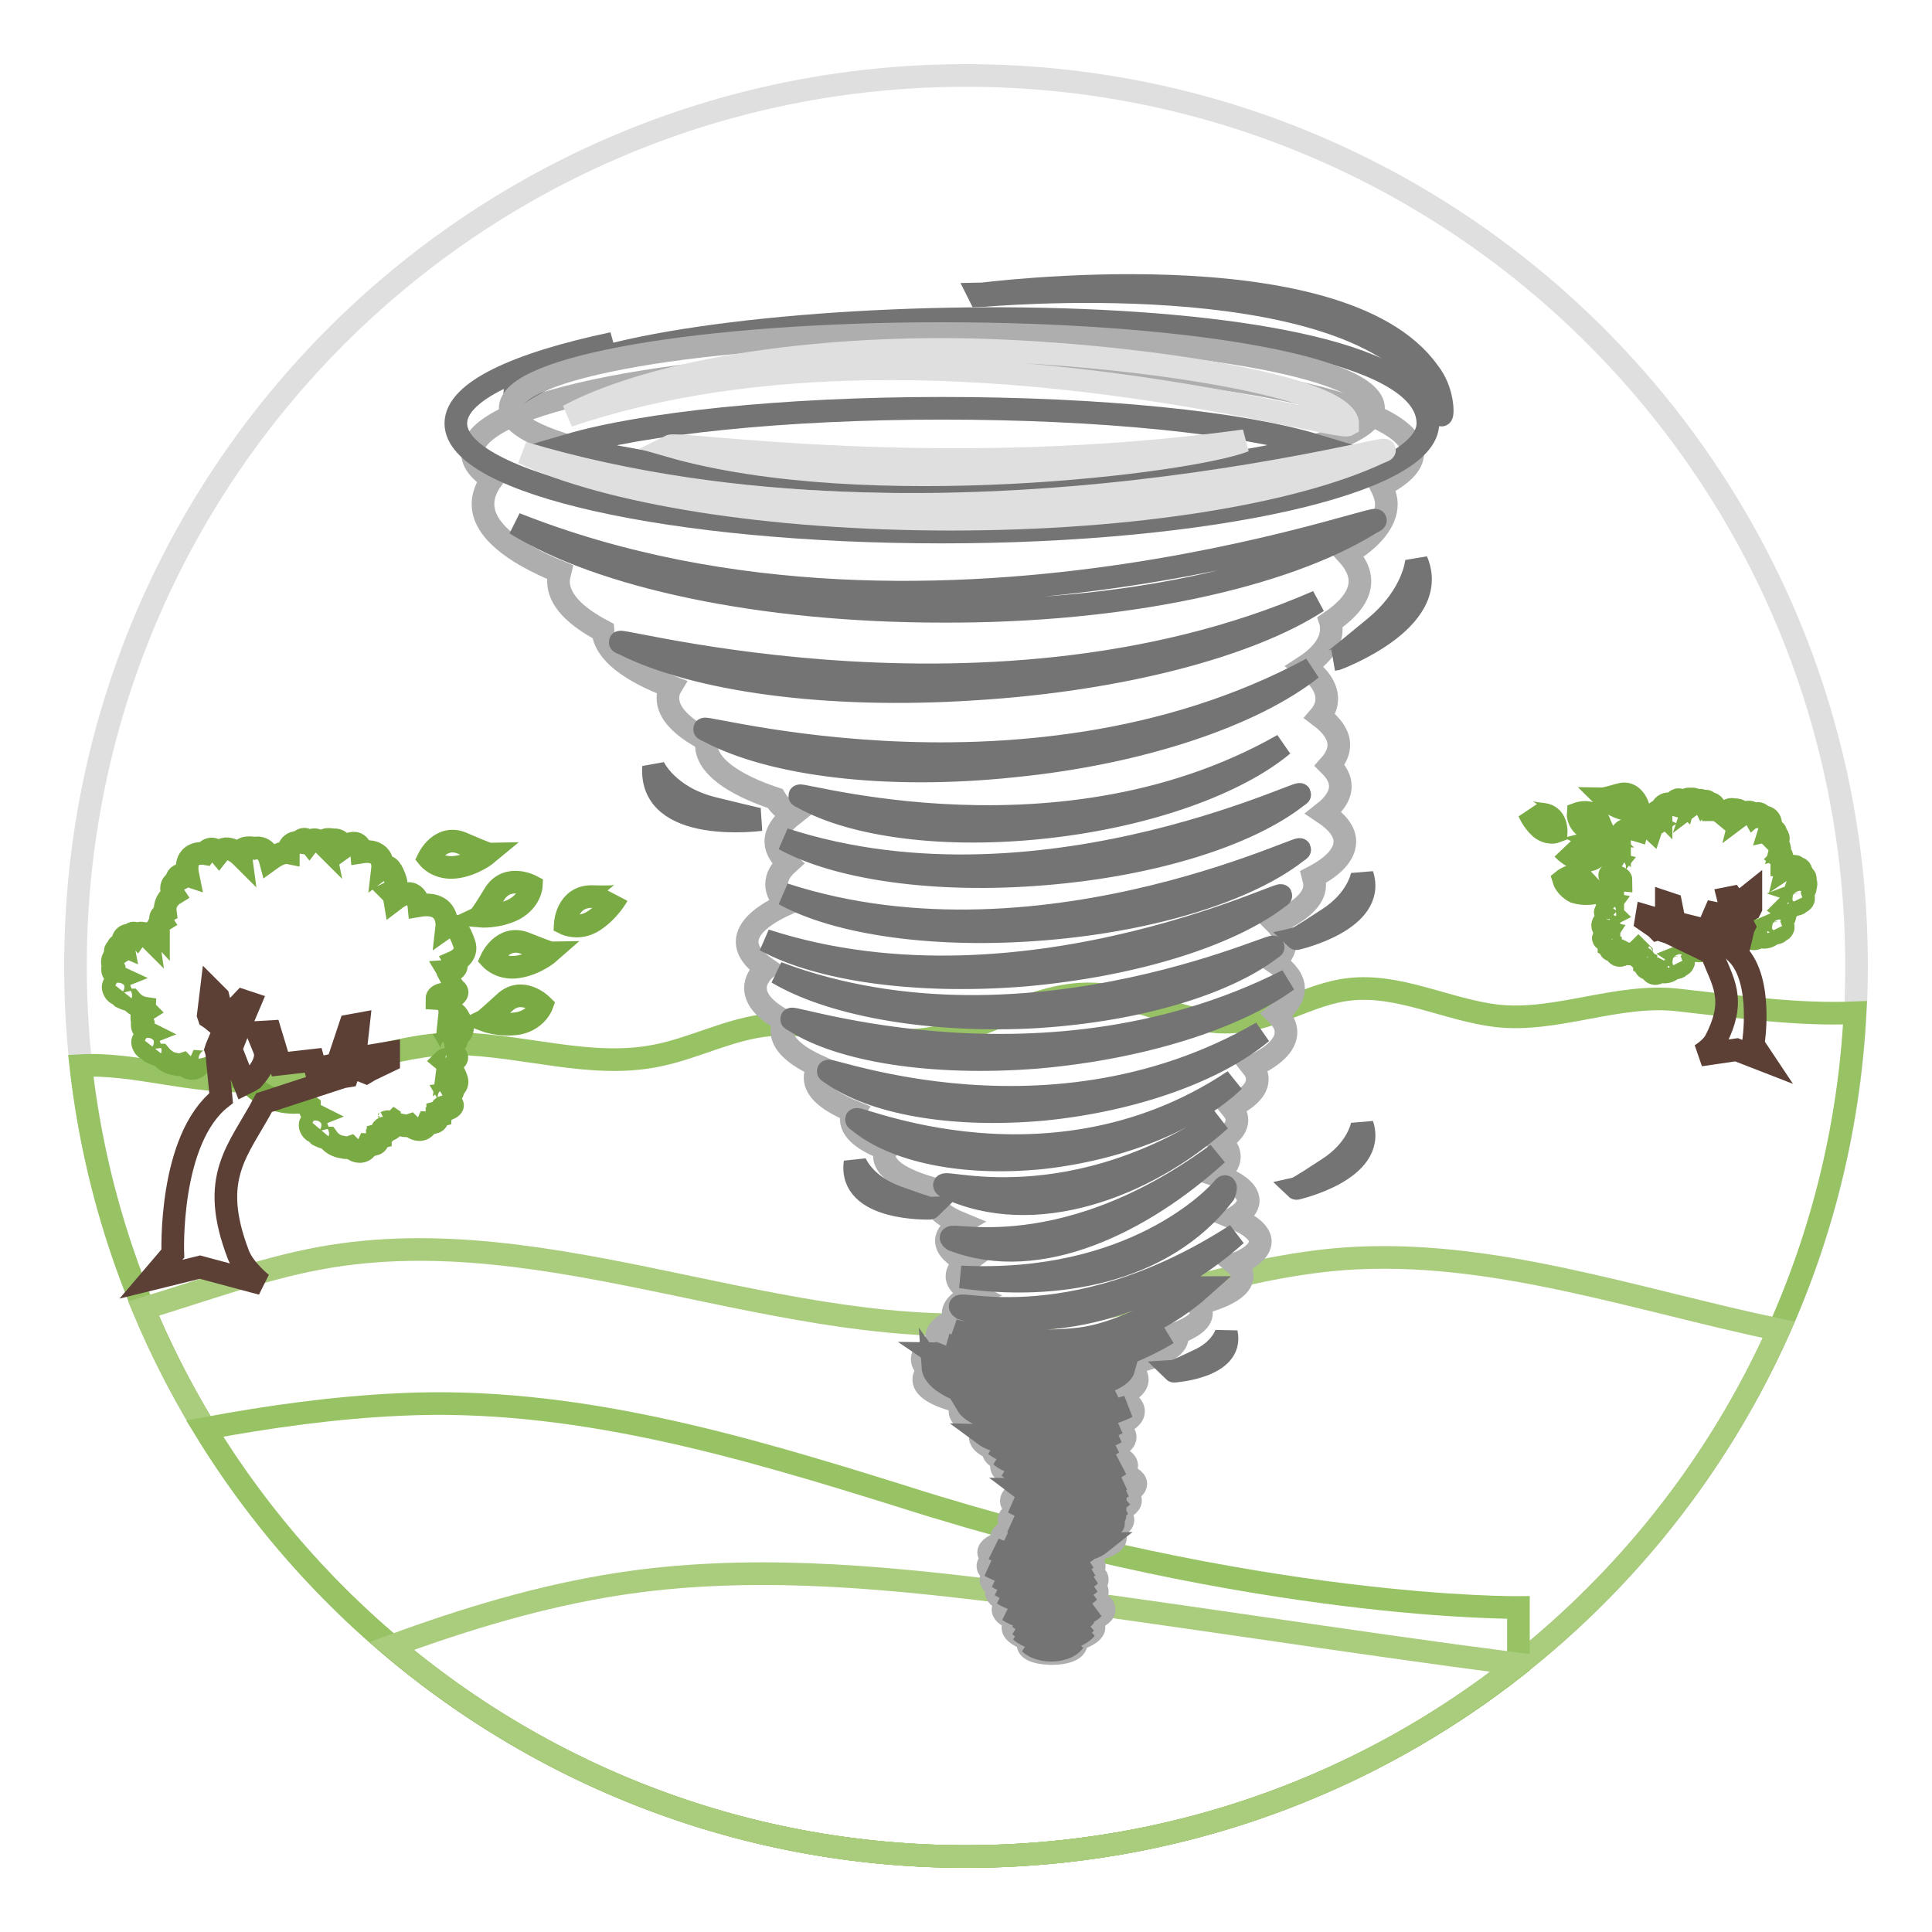 <?xml version="1.0" encoding="utf-8"?>
<!-- Svg Vector Icons : http://www.onlinewebfonts.com/icon -->
<!DOCTYPE svg PUBLIC "-//W3C//DTD SVG 1.1//EN" "http://www.w3.org/Graphics/SVG/1.1/DTD/svg11.dtd">
<svg version="1.1" xmlns="http://www.w3.org/2000/svg" xmlns:xlink="http://www.w3.org/1999/xlink" x="0px" y="0px" viewBox="0 0 256 256" enable-background="new 0 0 256 256" xml:space="preserve">
<g> <path stroke-width="3" fill-opacity="0" stroke="#dfdfdf"  d="M128,10c65.2,0,118,52.8,118,118s-52.8,118-118,118S10,193.2,10,128S62.8,10,128,10z"/> <path stroke-width="3" fill-opacity="0" stroke="#97c364"  d="M245.8,134.2c-7.7,0.3-14.5-0.7-23.5-1.7c-8-0.9-16.1,3-24,2.1c-6.6-0.8-13-4.3-19.6-3.5 c-5.2,0.6-9.9,4-15.2,4.3c-6.5,0.5-12.5-3.6-18.9-3.7c-8-0.2-15,5.5-23,6.1c-6.5,0.5-13-2.6-19.5-2c-5.2,0.4-10,3.1-15.2,4.1 c-8.6,1.7-17.4-1.4-26.2-1.6c-7.8-0.2-19.2,4.5-27,4.9c-8.5,0.4-15.7-2.4-23-2C17.3,200.1,67.3,246,128,246 C191.1,246,242.6,196.5,245.8,134.2z"/> <path stroke-width="3" fill-opacity="0" stroke="#a9cc7d"  d="M235.7,176.2c-19.1-4-38.3-10.8-57.6-9.4c-14.7,1.1-28.6,7-43.3,8.4c-30.9,3-61.7-14.1-92.3-8.5 c-7.7,1.4-15.6,4.3-23.5,6.7C36.9,216.1,79,246,128,246C176,246,217.3,217.4,235.7,176.2L235.7,176.2z"/> <path stroke-width="3" fill-opacity="0" stroke="#97c364"  d="M201.2,213c0,0-34.2,0.4-81.6-14.7C97.9,191.5,75.8,185,53,186.1c-8.7,0.4-17.3,1.6-25.9,3.2 C47.9,223.3,85.3,246,128,246c27.6,0,53.1-9.5,73.2-25.4V213L201.2,213z"/> <path stroke-width="3" fill-opacity="0" stroke="#a9cc7d"  d="M201.2,220.5c-23.1-3-46.1-6.7-68.6-9.6c-16.8-2.1-33.9-3.6-50.7-1c-10.3,1.6-20.2,4.6-30,8.2 C72.4,235.5,99,246,128,246C155.7,246,181.1,236.5,201.2,220.5z"/> <path stroke-width="3" fill-opacity="0" stroke="#aeaeae"  d="M142.5,217.3c1.2,2.6-8.2,2.2-5.9,0c-1-0.2-3.8-1.4-1.5-2.6c-1.4-0.3-2.2-0.9-2.2-1.4c0-0.4,0.4-0.7,1.1-1 c-1.3-0.3-2-0.8-2-1.4c0-0.2,0.1-0.4,0.3-0.6c-0.6-0.3-1-0.6-1-1c0-0.3,0.2-0.6,0.7-0.8c-0.7-0.3-1.1-0.6-1.1-1 c0-0.3,0.3-0.6,0.9-0.9c-0.5-0.3-0.8-0.6-0.8-0.9c0-0.5,0.7-1,2-1.3c-0.2-0.2-0.3-0.4-0.3-0.6c0-0.5,0.7-1,1.9-1.4 c-0.6-0.3-0.9-0.6-0.9-1c0-0.5,0.6-0.9,1.7-1.3c-0.9-0.3-1.4-0.8-1.4-1.2c0-0.5,0.5-0.9,1.5-1.3c-0.5-0.3-0.8-0.6-0.8-0.9 c0-0.3,0.2-0.5,0.5-0.8c-1.6-0.4-2.5-1-2.5-1.6c0-0.3,0.1-0.5,0.4-0.7c-0.9-0.4-1.5-0.8-1.5-1.3c0-0.1,0-0.2,0.1-0.3 c-1.1-0.4-1.8-1-1.8-1.5c0-0.4,0.4-0.8,1-1.2c-2.3-0.6-3.7-1.4-3.7-2.3c0-0.4,0.3-0.8,0.8-1.1c-3.4-0.7-5.6-1.8-5.6-3.1 c0-0.5,0.3-0.9,0.8-1.3c-0.7-0.4-1-0.9-1-1.4c0-0.8,0.8-1.5,2.2-2.1c-0.2-0.3-0.3-0.5-0.3-0.8c0-0.9,0.9-1.7,2.5-2.3 c-0.2-0.3-0.3-0.6-0.3-0.9c0-0.9,1-1.8,2.8-2.5c-1.4-0.7-2.3-1.5-2.3-2.4c0-0.7,0.5-1.3,1.3-1.9c-1.7-0.8-2.7-1.8-2.7-2.8 c0-0.8,0.7-1.6,1.9-2.3c-2.2-0.9-3.5-2-3.5-3.1c0-0.5,0.2-0.9,0.6-1.3c-4.4-1.1-7.2-2.7-7.2-4.5c0-0.3,0.1-0.6,0.3-0.9 c-3-1.1-4.7-2.5-4.7-4c0-0.3,0.1-0.7,0.3-1c-3.2-1.3-5.1-2.8-5.1-4.5c0-0.5,0.2-1,0.5-1.5c-3.1-1.4-4.9-3-4.9-4.7 c0-0.4,0.1-0.9,0.4-1.3c-2.5-1.3-3.9-2.8-3.9-4.4c0-0.9,0.5-1.8,1.4-2.6c-1.6-1.1-2.5-2.3-2.5-3.5c0-1.8,1.9-3.5,5.2-5 c-0.8-0.8-1.3-1.7-1.3-2.6c0-1,0.5-1.9,1.5-2.8c-1-0.9-1.6-1.9-1.6-2.9c0-1.2,0.8-2.4,2.2-3.5c-1.1-0.7-1.9-1.5-2.3-2.2 c-5.7-1.9-9.1-4.4-9.1-7.1c0-0.2,0-0.4,0.1-0.6c-3.3-1.7-5.2-3.6-5.2-5.6c0-0.5,0.1-1,0.4-1.5c-5.5-2.1-8.8-4.6-9-7.4 c-3.8-2-5.9-4.2-5.9-6.6c0-0.4,0.1-0.8,0.2-1.2c-6.4-2.6-10.2-5.7-10.2-9c0-1.1,0.4-2.2,1.2-3.3c-1.7-1.1-2.6-2.3-2.6-3.5 c0-6.8,27.9-12.2,62.3-12.2s62.3,5.5,62.3,12.2c0,1.6-1.5,3-4.2,4.4c0.4,0.8,0.7,1.6,0.7,2.4c0,2.3-1.9,4.6-5.2,6.6 c1.1,1.2,1.7,2.4,1.7,3.6c0,1.9-1.4,3.7-3.9,5.4c0.1,0.3,0.1,0.6,0.1,1c0,1.7-1.2,3.4-3.5,4.9c1.9,1.3,2.9,2.8,2.9,4.3 c0,0.8-0.3,1.6-0.9,2.3c1.6,1.2,2.5,2.5,2.5,3.8c0,0.9-0.4,1.8-1.2,2.7c0.9,0.9,1.4,1.8,1.4,2.8c0,1.2-0.8,2.4-2.2,3.5 c1.8,1.2,2.8,2.5,2.8,3.8c0,1.7-1.5,3.3-4.2,4.7c0.1,0.4,0.2,0.7,0.2,1.1c0,1.8-1.9,3.5-5.2,5c0.8,0.8,1.3,1.7,1.3,2.6 c0,0.9-0.5,1.8-1.4,2.6c1.6,1.1,2.5,2.3,2.5,3.5c0,1.2-0.8,2.3-2.2,3.4c0.8,0.8,1.2,1.5,1.2,2.4c0,1.6-1.6,3.2-4.5,4.5 c0.4,0.5,0.7,1.1,0.7,1.7c0,1.4-1.3,2.6-3.5,3.7c0.5,0.6,0.8,1.1,0.8,1.7c0,1-0.8,2-2.3,2.8c0.9,0.6,1.3,1.3,1.3,2.1 c0,0.8-0.6,1.7-1.8,2.4c2.7,0.9,4.3,2.1,4.3,3.4c0,0.8-0.7,1.6-1.9,2.3c2.2,0.9,3.5,2,3.5,3.1c0,1.1-1.2,2.2-3.3,3 c0.6,0.5,0.9,1,0.9,1.6c0,1.5-2.3,2.8-6,3.7c0.4,0.4,0.6,0.8,0.6,1.2c0,1-1.2,1.9-3.3,2.7c0.1,0.2,0.1,0.3,0.1,0.5 c0,1.3-2.2,2.5-5.6,3.3c-0.1,0.3-0.4,0.6-0.7,0.9c0.7,0.4,1,0.9,1,1.4c0,0.9-1.1,1.7-2.8,2.3c1.5,0.5,2.3,1.2,2.3,1.9 c0,0.8-1,1.5-2.7,2c1,0.4,1.6,0.9,1.6,1.4c0,0.5-0.4,0.9-1.2,1.2c0.2,0.2,0.3,0.4,0.3,0.6c0,0.2-0.1,0.5-0.4,0.7 c0.9,0.4,1.5,0.8,1.5,1.3c0,0.3-0.3,0.7-0.8,1c1.2,0.4,2,0.9,2,1.4c0,0.5-0.6,0.9-1.5,1.3c0.5,0.3,0.8,0.6,0.8,0.9 c0,0.6-0.8,1.1-2.1,1.5c0.7,0.3,1.1,0.7,1.1,1.1c0,0.5-0.7,1-1.9,1.4c0.6,0.3,0.9,0.6,0.9,1c0,0.6-1.1,1.2-2.8,1.6 c0,0.1,0.1,0.2,0.1,0.3c0,0.3-0.3,0.6-0.9,0.9c0.5,0.3,0.8,0.6,0.8,0.9c0,0.3-0.2,0.6-0.7,0.8c0.7,0.3,1.1,0.6,1.1,1 c0,0.3-0.2,0.5-0.6,0.8c0.4,0.2,0.6,0.5,0.6,0.8c0,0.4-0.4,0.7-1.1,1c1.3,0.3,2,0.8,2,1.4c0,0.6-0.9,1.1-2.2,1.4 C146.4,215.9,143.5,217,142.5,217.3L142.5,217.3z"/> <path stroke-width="3" fill-opacity="0" stroke="#747474"  d="M189.2,56.1c0,7.9-28.9,14.4-64.4,14.4c-35.6,0-64.4-6.4-64.4-14.4c0-4.2,8-7.9,20.8-10.6 c-7.7,2.7-14.2,5.7-12.8,6.9c0,0,0.6-0.6,4.1-2.4C92.6,39.4,189.2,38,189.2,56.1L189.2,56.1z"/> <path stroke-width="3" fill-opacity="0" stroke="#aeaeae"  d="M124.8,44.2c31.6,0,57.2,4.4,57.2,9.9c0,5.4-25.6,9.9-57.2,9.9c-31.6,0-57.2-4.4-57.2-9.9 C67.6,48.6,93.2,44.2,124.8,44.2z"/> <path stroke-width="3" fill-opacity="0" stroke="#747474"  d="M174.3,59c-9.9,2.9-28.4,4.9-49.5,4.9c-21.2,0-39.6-2-49.5-4.9c9.9-2.9,28.4-4.9,49.5-4.9 C145.9,54.1,164.4,56,174.3,59z"/> <path stroke-width="3" fill-opacity="0" stroke="#dfdfdf"  d="M178.6,56.3C177,57.2,119.8,40,75.3,55.1c9.9-5.3,28.4-8.8,49.5-8.8C145.9,46.3,178.8,50.8,178.6,56.3z  M182.7,60c8.5-3.3-56.8,16.9-113.4,0c11.3,5.3,32.5,8.8,56.7,8.8S171.4,65.3,182.7,60z"/> <path stroke-width="3" fill-opacity="0" stroke="#747474"  d="M181.5,69.4c8.5-4.3-56.7,22.4-113.2,0c11.3,7,32.4,11.6,56.6,11.6C149.1,81.1,170.2,76.4,181.5,69.4z  M113.3,154c0,0,1.1,3,5.5,4.6c4.4,1.6,4.5,1.5,4.5,1.5S112.4,160.5,113.3,154z M148,188.6c-9.5,3.2-17.1,0.3-17.1,0.3 C133.5,190.9,143.1,191.4,148,188.6z M147.9,189.8c-9.7,3.2-17.4,0.3-17.5,0.3C133.1,192.1,142.8,192.6,147.9,189.8z M147.5,191.2 c-8.7,3.2-15.6,0.3-15.6,0.3C134.3,193.5,143,194,147.5,191.2z M147.3,192.6c-8.2,3.2-14.7,0.3-14.7,0.3 C134.9,194.9,143.1,195.4,147.3,192.6z M148.4,194.1c-8.2,3.2-14.7,0.3-14.7,0.3C136,196.4,144.2,196.9,148.4,194.1z M148.6,196.1 c-7.3,2.6-13.2,0.3-13.3,0.2C137.4,197.9,144.8,198.3,148.6,196.1z M148.8,197c-7.4,2.6-13.2,0.3-13.3,0.3 C137.6,198.9,145,199.3,148.8,197z M135.4,198.1c7.3,2.6,13.2,0.3,13.3,0.2C146.6,200,139.2,200.3,135.4,198.1z M134.3,199.1 c7.9,2.6,14.3,0.3,14.3,0.3C146.4,201,138.4,201.4,134.3,199.1z M135.2,200.6c7,2.6,12.6,0.3,12.6,0.2 C145.8,202.5,138.8,202.9,135.2,200.6z M134.2,201.7c7.4,2.6,13.4,0.3,13.4,0.2C145.5,203.5,138.1,203.9,134.2,201.7z M133.7,203.2 c7.2,2.6,13,0.3,13,0.2C144.7,205.1,137.5,205.5,133.7,203.2L133.7,203.2z M131.8,206.5c6.7,2.5,12.1,0.1,12.1,0.1 C142,208.3,135.3,208.7,131.8,206.5z M133.1,204.4c7,2.5,12.6,0.1,12.7,0.1C143.8,206.1,136.8,206.6,133.1,204.4z M131.8,205.3 c6.8,2.5,12.3,0.1,12.3,0.1C142.2,207,135.3,207.5,131.8,205.3z M131.2,207.5c7.2,2.5,13,0.1,13,0.1 C142.2,209.2,135,209.7,131.2,207.5z M132.2,209c6.8,2.3,12.3-0.3,12.3-0.3C142.6,210.4,135.7,211.1,132.2,209z M135.1,214.4 c4.8,2.3,8.7-0.3,8.7-0.3C142.4,215.9,137.6,216.5,135.1,214.4L135.1,214.4z M132.6,210.1c6.5,2.3,11.8-0.3,11.8-0.3 C142.6,211.5,136,212.2,132.6,210.1z M132.9,211.2c6.3,2.3,11.4-0.3,11.4-0.3C142.6,212.6,136.2,213.3,132.9,211.2z M134.3,212.5 c5.4,2.3,9.7-0.3,9.7-0.3C142.5,214,137,214.6,134.3,212.5z M133.6,213.4c6.3,2.3,11.3-0.3,11.3-0.3 C143.2,214.8,136.9,215.5,133.6,213.4z M135.1,215.4c4.8,2.3,8.7-0.3,8.7-0.3C142.4,216.8,137.6,217.5,135.1,215.4L135.1,215.4z  M135.2,216.1c4.8,2.3,8.7-0.3,8.7-0.3C142.5,217.5,137.7,218.2,135.2,216.1z M136.4,217.7c3.3,1.6,5.9-0.2,5.9-0.2 C141.4,218.8,138.1,219.2,136.4,217.7z M128.1,186.1c6.1,3.3,14.9,2.2,21.3,0.3C142,190,129.9,189.1,128.1,186.1z M123.6,181.1 c4,5.6,20,4.9,24.1,3.5C141.9,188.4,123.9,185.5,123.6,181.1z M123.8,179.3c0.5,0,14.4,7.5,25.1,2.1 C148.2,183.9,135,187,123.8,179.3z M125.5,178.2c0,0,10.5,3.7,18.4,1.9c8-1.8,10.8-3.4,10.8-3.4s-8.4,5.4-17.1,4.7 C129,180.6,126,178.3,125.5,178.2L125.5,178.2z M126.4,176.3c0,0,8.3,2.1,16.7,1.1c7.3-0.9,15.1-6.8,16.1-6.8 C150.7,178.2,137.3,181.3,126.4,176.3z M127.5,173.4c-2.6-1.9,13.5,4.9,36.3-9.8C153.1,173.2,138.8,177,127.5,173.4z M162.2,158.2 c0.2-0.5,0.3-1.2,0-0.9c-1.2,1.5-12.2,13-34.9,11.9C139.7,171,154.1,168.8,162.2,158.2L162.2,158.2z M126.3,164.3 c-2.6-1.9,13.2,4.7,35-11.4C151.4,161.9,137.8,168.7,126.3,164.3z M125.4,157.3c-2.6-1.9,14.7,5.3,36.3-8.9 C151.8,157.3,137,162.8,125.4,157.3z M113.8,148.6c-3.6-2.4,24.1,11.7,49.7-5.4c-5.2,5-14.7,9-25.3,10.2 C127.6,154.5,118.5,152.5,113.8,148.6z M110.1,142.2c-4.1-2.4,27.6,11.7,57.1-5.4c-6,5-16.8,9-29,10.2 C125.9,148.1,115.5,146.1,110.1,142.2z M105.3,135.3c-4.7-2.4,31.6,11.7,65.3-5.4c-6.9,5-19.3,9-33.2,10.2 C123.4,141.2,111.4,139.2,105.3,135.3z M168.3,125.8c4.7-3-31.6,15.8-65.3,3.1c6.9,4.1,19.3,6.5,33.2,5.9 C150.1,134.1,162.1,130.5,168.3,125.8z M169.3,119c4.9-3.2-32.8,17-67.9,5.6c7.1,3.9,20,5.8,34.5,4.6 C150.4,127.9,162.9,123.9,169.3,119z M171.8,112.9c4.9-3.2-32.8,17-67.9,5.6c7.1,3.9,20,5.8,34.5,4.6 C153,121.9,165.4,117.9,171.8,112.9z M171.8,105.6c4.9-3.2-32.8,17-67.9,5.6c7.1,3.9,20,5.8,34.5,4.6 C153,114.6,165.4,110.6,171.8,105.6z M106.4,105.7c-4.9-2.2,32.5,10.7,63.6-7c-6.1,5.1-17.8,9.4-31.4,10.9 C125,111.1,113,109.4,106.4,105.7z M93.9,96.9c-6.2-2.6,40.9,12.7,79.9-8.3c-7.7,6.1-22.4,11.2-39.5,12.9 C117.2,103.3,102.1,101.3,93.9,96.9z M82.8,85.4c-7.1-2.8,46.7,14,91.8-5.7c-8.9,5.8-25.9,10.4-45.5,11.6 C109.4,92.6,92.2,90.1,82.8,85.4z M86.6,101.6c0,0,1.8,4,7.9,5.5c6.1,1.5,6.3,1.5,6.3,1.5S86,110.6,86.6,101.6z M129.7,39 c0.1,0,47.8-6.3,59.6,10.3c2,2.5,1.9,5.8,1.7,5.7c-0.1,0-1.1-2.7-1.7-3.8c-11.7-16.5-59.3-12-59.5-12L129.7,39z"/> <path stroke-width="3" fill-opacity="0" stroke="#dfdfdf"  d="M88.8,59.1c1.2-0.6,36,4.8,76.1-0.7C157.9,61.2,114.9,66.6,88.8,59.1z"/> <path stroke-width="3" fill-opacity="0" stroke="#747474"  d="M187.7,74.3c0,0-0.3,4.5-5.5,8.8c-5.2,4.3-5.3,4.3-5.3,4.3S191.1,82.3,187.7,74.3z M180.5,115.9 c0,0-0.5,3.3-4.6,5.9c-4.1,2.7-4.2,2.6-4.2,2.6S182.5,122,180.5,115.9L180.5,115.9z M162.5,176.6c0,0-0.6,2.3-3.8,3.7 c-3.1,1.5-3.2,1.4-3.2,1.4S163.5,181.2,162.5,176.6z M180.5,149c0,0-0.5,3.3-4.6,5.9c-4.1,2.7-4.2,2.6-4.2,2.6 S182.5,155.1,180.5,149z"/> <path stroke-width="3" fill-opacity="0" stroke="#79aa43"  d="M51.6,148.1c0,0.3-0.4,0.5-0.5,0.6c0.6-0.3,0.7,0.3,0.7,0.3c0.7,0.3-0.2,0.7-0.2,0.7 c-0.3,0-0.4-0.3-0.4-0.3c-0.8,0.1-0.5,0.5-0.5,0.5c0.6,0,0.1,0.4,0.1,0.4l-0.3,0l-0.4,0.1l0,0.1l0.3,0l0,0.2l-0.4,0.1l0,0.3 c0.2,0.7-1.2,0.6-1.2,0.6c-0.7,1.6-2.1,0.6-2.4,0.3c-0.3,0.1-0.7,0.1-1,0c-0.8-0.1-1.5-0.5-2-1.2c-0.5,0-1-0.3-1-0.3 c-0.6-0.1-0.1-0.8-0.1-0.8c-0.7,0.7-1.1-0.2-1.1-0.2c-0.4-0.8,0.4-1,0.4-1c-0.2-0.5,0.3-0.7,0.3-0.7c-0.8-0.4-0.9-0.9-0.9-1.2 c-0.3-0.2-0.5-0.4-0.8-0.6c-0.8,0.1-1.6,0.1-2.4,0c-2-0.3-3.8-1.3-5-2.9c-1.2-0.1-2.4-0.8-2.4-0.8c-1.4-0.3-0.3-2-0.3-2 c-1.1,1.3-2,0.6-2.3,0c0,0.5-1.2,0.4-1.2,0.4c-0.7,1.6-2.1,0.6-2.4,0.3c-0.3,0.1-0.7,0.1-1,0c-0.8-0.1-1.5-0.6-2-1.2 c-0.5,0-1-0.3-1-0.3c-0.6-0.1-0.1-0.8-0.1-0.8c-0.7,0.8-1.1-0.2-1.1-0.2c-0.4-0.8,0.4-0.9,0.4-0.9c-0.2-0.5,0.3-0.7,0.3-0.7 c-1.2-0.6-0.8-1.5-0.8-1.5c-0.4-1,0.4-1.5,0.4-1.5c-0.1-0.1-0.1-0.2-0.1-0.3c-0.7-0.1-1.4-0.5-1.9-1.1c-0.5,0-1-0.3-1-0.3 c-0.6-0.1-0.1-0.8-0.1-0.8c-0.7,0.8-1.1-0.2-1.1-0.2c-0.4-0.8,0.4-1,0.4-1c-0.2-0.5,0.3-0.7,0.3-0.7c-1.3-0.6-0.8-1.5-0.8-1.5 c-0.4-1,0.4-1.5,0.4-1.5c-0.4-0.6,0.2-0.9,0.2-0.9c0-0.6,0.7-0.3,0.7-0.3c-0.3-1.6,1-1.4,1-1.4c0.4-0.6,0.9,0,0.9,0 c0.5-0.7,1.4,0.2,1.4,0.2c-0.1-0.7,0.9-0.5,0.9-0.5c0.2,0,0.4,0,0.5,0.1c0-0.1,0-0.1,0-0.1c-0.4-1,0.4-1.5,0.4-1.5 c-0.4-0.6,0.2-0.9,0.2-0.9c0-0.2,0.1-0.3,0.3-0.4c-0.2-1.5,1.1-2.3,1.1-2.3c-0.8-1.2,0.4-1.8,0.4-1.8c0-1.2,1.5-0.7,1.5-0.7 c-0.7-3.4,2.2-2.9,2.2-2.9c0.9-1.3,1.9-0.1,1.9-0.1c1.1-1.4,2.9,0.4,2.9,0.4c-0.2-1.5,1.8-1,1.8-1c1.6-0.4,2.1,1.5,2.1,1.5 c1.1-0.8,1.9-1,2.4-0.9c0-1.6,1.5-1.4,1.5-1.4c0.6-0.9,1.3,0,1.3,0c0.7-0.9,1.9,0.3,1.9,0.3c-0.2-1,1.2-0.6,1.2-0.6 c1.1-0.2,1.4,1,1.4,1c2.2-1.6,2.4,0.6,2.4,0.6c3.1-0.5,2.8,2.1,2.8,2.1c0.8-0.6,1.3,0.4,1.7,1.6c0.3,0.8-0.2,1.4-0.6,1.6 c0.4,0.4,0.5,1,0.5,1c2.9-2.2,3.2,0.8,3.2,0.8c4.1-0.7,3.7,2.8,3.7,2.8c1-0.7,1.7,0.5,2.3,2.2c0.6,1.6-1.2,2.4-1.2,2.4 c0.7,1.2-0.9,1.3-0.9,1.3c0.6,1-0.4,1.5-0.7,1.7c1.2-0.5,1.4,0.6,1.4,0.6c1.3,0.6-0.5,1.3-0.5,1.3c-0.6,0-0.7-0.6-0.7-0.6 c-0.8,0.1-1,0.4-1,0.6c1.9,0.1,1.7,2,1.7,2c0.7-0.5,1.2,0.4,1.6,1.5c0.4,1.1-0.8,1.6-0.8,1.6c0.5,0.8-0.6,0.9-0.6,0.9 c0.4,0.7-0.3,1.1-0.5,1.1c0.8-0.3,0.9,0.4,0.9,0.4c0.9,0.4-0.3,0.9-0.3,0.9c-0.4,0-0.5-0.4-0.5-0.4c-0.3,0.1-0.5,0.1-0.6,0.2 c0.6,0.5,0.5,1.3,0.5,1.3c0.5-0.4,0.9,0.3,1.2,1.2c0.3,0.9-0.6,1.3-0.6,1.3c0.4,0.6-0.5,0.7-0.5,0.7c0.3,0.5-0.2,0.8-0.4,0.9 c0.6-0.3,0.7,0.3,0.7,0.3c0.7,0.3-0.2,0.7-0.2,0.7c-0.3,0-0.4-0.3-0.4-0.3c-0.8,0.1-0.5,0.4-0.5,0.4c0.6,0,0.1,0.4,0.1,0.4 l-0.3-0.1l-0.4,0.1l0,0.1l0.3,0.1l0,0.2l-0.4,0.1l0,0.3c0.2,0.7-1.2,0.6-1.2,0.6c-0.7,1.6-2.1,0.6-2.4,0.3c-0.3,0.1-0.7,0.1-1,0 c-0.8-0.1-1.5-0.5-2-1.2L51.6,148.1L51.6,148.1z"/> <path stroke-width="3" fill-opacity="0" stroke="#5c4036"  d="M33.5,143c0.9-1,2.1-2.6,1.5-4l-0.9-2.2l1.7-0.1l1.3,4.3l4.4-0.5l0.3,1.1l2.9-0.6l1.7-5.1l1.1-0.2l-0.4,3.6 l1.4,0.7l3-0.5l0,1.1l-2.5,1.2l-0.5,0.3l-0.5-0.2l-1.6-0.8l-0.2,0.9l-0.2,0.6l-0.6,0.1l-10.4,3.4c-3.4,6.4-7.4,9.8-3.4,20.2 c0.8,2,3.1,3.8,3.1,3.8l-8.2-2.2l-6.5,1.6l2.9-3.4c0,0-0.6-15.1,6.4-20.6l-0.6-6.1l-0.1-0.3l0.1-0.3l1-2.4L28,135l-0.3-0.2 l-0.1-0.3l0.4-3.3l0.9,0.9l0.4,1.6l1.1,0.8l1.8-1.9l0.9,0.3l-1.4,3.3l-1.1,2.8l1.8,4.6C32.8,143.4,33.2,143.2,33.5,143L33.5,143z" /> <path stroke-width="3" fill-opacity="0" stroke="#79aa43"  d="M65.1,127.1c0,0,1.5-3.3,4.5-2.1c3,1.2,3.2,1.2,3.2,1.2s-1.7,1.5-4.1,1.9C66.4,128.5,65.1,127.1,65.1,127.1 z M71.8,133.2c0,0-2.6-2.6-5-0.3c-2.4,2.2-2.6,2.3-2.6,2.3s2.1,0.8,4.5,0.4C71.1,135.1,71.8,133.2,71.8,133.2L71.8,133.2z  M56.8,113.7c0,0,1.6-3.3,4.6-1.9c3,1.3,3.2,1.3,3.2,1.3s-1.8,1.5-4.2,1.8C58,115.2,56.8,113.7,56.8,113.7z M74.9,122.4 c0,0,0.2-3.6,3.5-3.6c3.3,0.1,3.4-0.1,3.4-0.1s-1.1,2-3.1,3.3S74.9,122.4,74.9,122.4z M70.4,117.4c0,0-3.2-1.7-4.9,1.1 c-1.7,2.8-1.9,2.9-1.9,2.9s2.3,0.2,4.5-0.9C70.3,119.3,70.4,117.4,70.4,117.4z M217.5,126.3c0,0.2,0.2,0.3,0.2,0.3 c-0.3-0.2-0.4,0.1-0.4,0.1c-0.4,0.1,0.1,0.4,0.1,0.4c0.2,0,0.2-0.2,0.2-0.2c0.4,0.1,0.2,0.3,0.2,0.3c-0.3,0-0.1,0.2-0.1,0.2h0.2 l0.2,0.1l0,0.1l-0.2,0l0,0.1l0.2,0.1l0,0.2c-0.2,0.4,0.6,0.4,0.6,0.4c0.3,1,1.1,0.5,1.3,0.3c0.2,0.1,0.4,0.1,0.5,0.1 c0.5,0,0.9-0.2,1.2-0.5c0.3,0,0.6-0.1,0.6-0.1c0.3,0,0.1-0.5,0.1-0.5c0.3,0.5,0.6,0,0.6,0c0.3-0.4-0.2-0.6-0.2-0.6 c0.2-0.2-0.1-0.4-0.1-0.4c0.5-0.2,0.6-0.5,0.6-0.6c0.2-0.1,0.4-0.2,0.5-0.3c0.4,0.1,0.9,0.2,1.4,0.2c1.1,0,2.2-0.5,3-1.3 c0.7,0,1.4-0.3,1.4-0.3c0.8,0,0.3-1.1,0.3-1.1c0.5,0.8,1.1,0.5,1.3,0.2c0,0.3,0.6,0.3,0.6,0.3c0.3,1,1.1,0.5,1.3,0.3 c0.2,0,0.4,0.1,0.6,0.1c0.5,0,0.9-0.2,1.2-0.5c0.3,0,0.6-0.1,0.6-0.1c0.3,0,0.1-0.5,0.1-0.5c0.3,0.5,0.6,0,0.6,0 c0.3-0.4-0.2-0.6-0.2-0.6c0.2-0.3-0.1-0.4-0.1-0.4c0.7-0.3,0.6-0.8,0.6-0.8c0.3-0.5-0.1-0.8-0.1-0.8c0,0,0.1-0.1,0.1-0.1 c0.4,0,0.8-0.2,1.1-0.5c0.3,0,0.6-0.1,0.6-0.1c0.3,0,0.1-0.5,0.1-0.5c0.3,0.5,0.6,0,0.6,0c0.3-0.4-0.2-0.6-0.2-0.6 c0.2-0.3-0.1-0.4-0.1-0.4c0.8-0.3,0.6-0.8,0.6-0.8c0.3-0.5-0.1-0.9-0.1-0.9c0.3-0.3-0.1-0.5-0.1-0.5c0-0.3-0.4-0.2-0.4-0.2 c0.3-0.9-0.5-0.9-0.5-0.9c-0.2-0.4-0.5-0.1-0.5-0.1c-0.2-0.4-0.8,0-0.8,0c0.1-0.4-0.4-0.3-0.4-0.3c-0.1,0-0.2,0-0.3,0 c0,0,0-0.1,0-0.1c0.3-0.5-0.1-0.8-0.1-0.8c0.3-0.3-0.1-0.5-0.1-0.5c0-0.1,0-0.2-0.1-0.2c0.2-0.8-0.4-1.4-0.4-1.4 c0.6-0.6-0.1-1.1-0.1-1.1c0.1-0.7-0.8-0.5-0.8-0.5c0.6-1.9-1-1.8-1-1.8c-0.4-0.8-1.1-0.2-1.1-0.2c-0.5-0.9-1.7,0-1.7,0 c0.2-0.8-0.9-0.7-0.9-0.7c-0.9-0.3-1.3,0.7-1.3,0.7c-0.6-0.5-1-0.7-1.3-0.7c0.1-0.9-0.8-0.9-0.8-0.9c-0.3-0.5-0.7-0.1-0.7-0.1 c-0.3-0.6-1.1,0-1.1,0c0.2-0.6-0.6-0.4-0.6-0.4c-0.6-0.2-0.8,0.5-0.8,0.5c-1.1-1.1-1.4,0.2-1.4,0.2c-1.7-0.5-1.7,1-1.7,1 c-0.4-0.4-0.8,0.1-1.1,0.8c-0.2,0.4,0,0.8,0.2,0.9c-0.3,0.2-0.4,0.5-0.4,0.5c-1.5-1.4-1.9,0.2-1.9,0.2c-2.3-0.7-2.3,1.3-2.3,1.3 c-0.5-0.5-1,0.2-1.4,1c-0.4,0.9,0.5,1.4,0.5,1.4c-0.5,0.6,0.4,0.8,0.4,0.8c-0.4,0.5,0.1,0.9,0.3,1c-0.6-0.4-0.8,0.2-0.8,0.2 c-0.8,0.3,0.2,0.8,0.2,0.8c0.3,0.1,0.5-0.3,0.5-0.3c0.4,0.1,0.5,0.3,0.5,0.4c-1.1-0.1-1.1,1-1.1,1c-0.3-0.3-0.7,0.1-1,0.7 c-0.3,0.6,0.3,1,0.3,1c-0.3,0.4,0.3,0.5,0.3,0.5c-0.3,0.4,0.1,0.6,0.2,0.7c-0.4-0.3-0.6,0.2-0.6,0.2c-0.5,0.2,0.1,0.5,0.1,0.5 c0.2,0,0.3-0.2,0.3-0.2c0.2,0,0.3,0.1,0.3,0.1c-0.4,0.2-0.4,0.7-0.4,0.7c-0.3-0.3-0.5,0.1-0.8,0.6c-0.2,0.5,0.3,0.8,0.3,0.8 c-0.3,0.3,0.2,0.4,0.2,0.4c-0.2,0.3,0.1,0.5,0.1,0.5c-0.3-0.2-0.4,0.1-0.4,0.1c-0.4,0.1,0.1,0.4,0.1,0.4c0.2,0,0.2-0.1,0.2-0.1 c0.4,0.1,0.2,0.3,0.2,0.3c-0.3,0-0.1,0.2-0.1,0.2l0.2,0l0.2,0.1l0,0.1l-0.2,0l0,0.1l0.2,0.1l0,0.2c-0.2,0.4,0.6,0.4,0.6,0.4 c0.3,1,1.1,0.5,1.3,0.3c0.2,0.1,0.4,0.1,0.6,0.1c0.5,0,0.9-0.2,1.2-0.5L217.5,126.3L217.5,126.3z"/> <path stroke-width="3" fill-opacity="0" stroke="#5c4036"  d="M228,124.7c-0.4-0.6-1-1.6-0.5-2.3l0.7-1.2l-1-0.2l-1,2.3l-2.4-0.6l-0.2,0.6l-1.6-0.5l-0.6-3l-0.6-0.2l0,2 l-0.9,0.3l-1.7-0.5l-0.1,0.6l1.3,0.9l0.2,0.2l0.3-0.1l0.9-0.3l0.1,0.5l0,0.3l0.3,0.1l5.6,2.7c1.4,3.8,3.4,6,0.5,11.6 c-0.6,1.1-2,1.9-2,1.9l4.8-0.7l3.6,1.4l-1.4-2.1c0,0,1.4-8.4-2.1-12l0.8-3.4l0.1-0.2l-0.1-0.2l-0.4-1.4l1.1-0.6l0.2-0.1l0.1-0.2 l0-1.9l-0.5,0.4l-0.4,0.9l-0.7,0.4l-0.9-1.2l-0.5,0.1l0.5,2l0.4,1.6l-1.3,2.5C228.4,125,228.2,124.9,228,124.7L228,124.7z"/> <path stroke-width="3" fill-opacity="0" stroke="#79aa43"  d="M211.4,113.6c0,0-0.6-2-2.4-1.5c-1.8,0.5-1.9,0.4-1.9,0.4s0.9,1,2.2,1.4 C210.6,114.3,211.4,113.6,211.4,113.6z M207.2,116.6c0,0,1.6-1.3,2.8,0.2c1.2,1.4,1.3,1.5,1.3,1.5s-1.3,0.3-2.6-0.1 C207.5,117.6,207.2,116.6,207.2,116.6L207.2,116.6z M217,106.7c0,0-0.7-2-2.4-1.4c-1.8,0.5-1.9,0.5-1.9,0.5s0.9,0.9,2.2,1.3 C216.2,107.4,217,106.7,217,106.7z M206.2,110.2c0,0,0.1-2.1-1.7-2.3c-1.8-0.2-1.9-0.3-1.9-0.3s0.5,1.2,1.5,2.1 C205.2,110.6,206.2,110.2,206.2,110.2z M209.1,107.8c0,0,1.9-0.7,2.7,0.9c0.7,1.7,0.8,1.8,0.8,1.8s-1.3-0.1-2.4-0.8 C209,108.9,209.1,107.8,209.1,107.8z"/></g>
</svg>